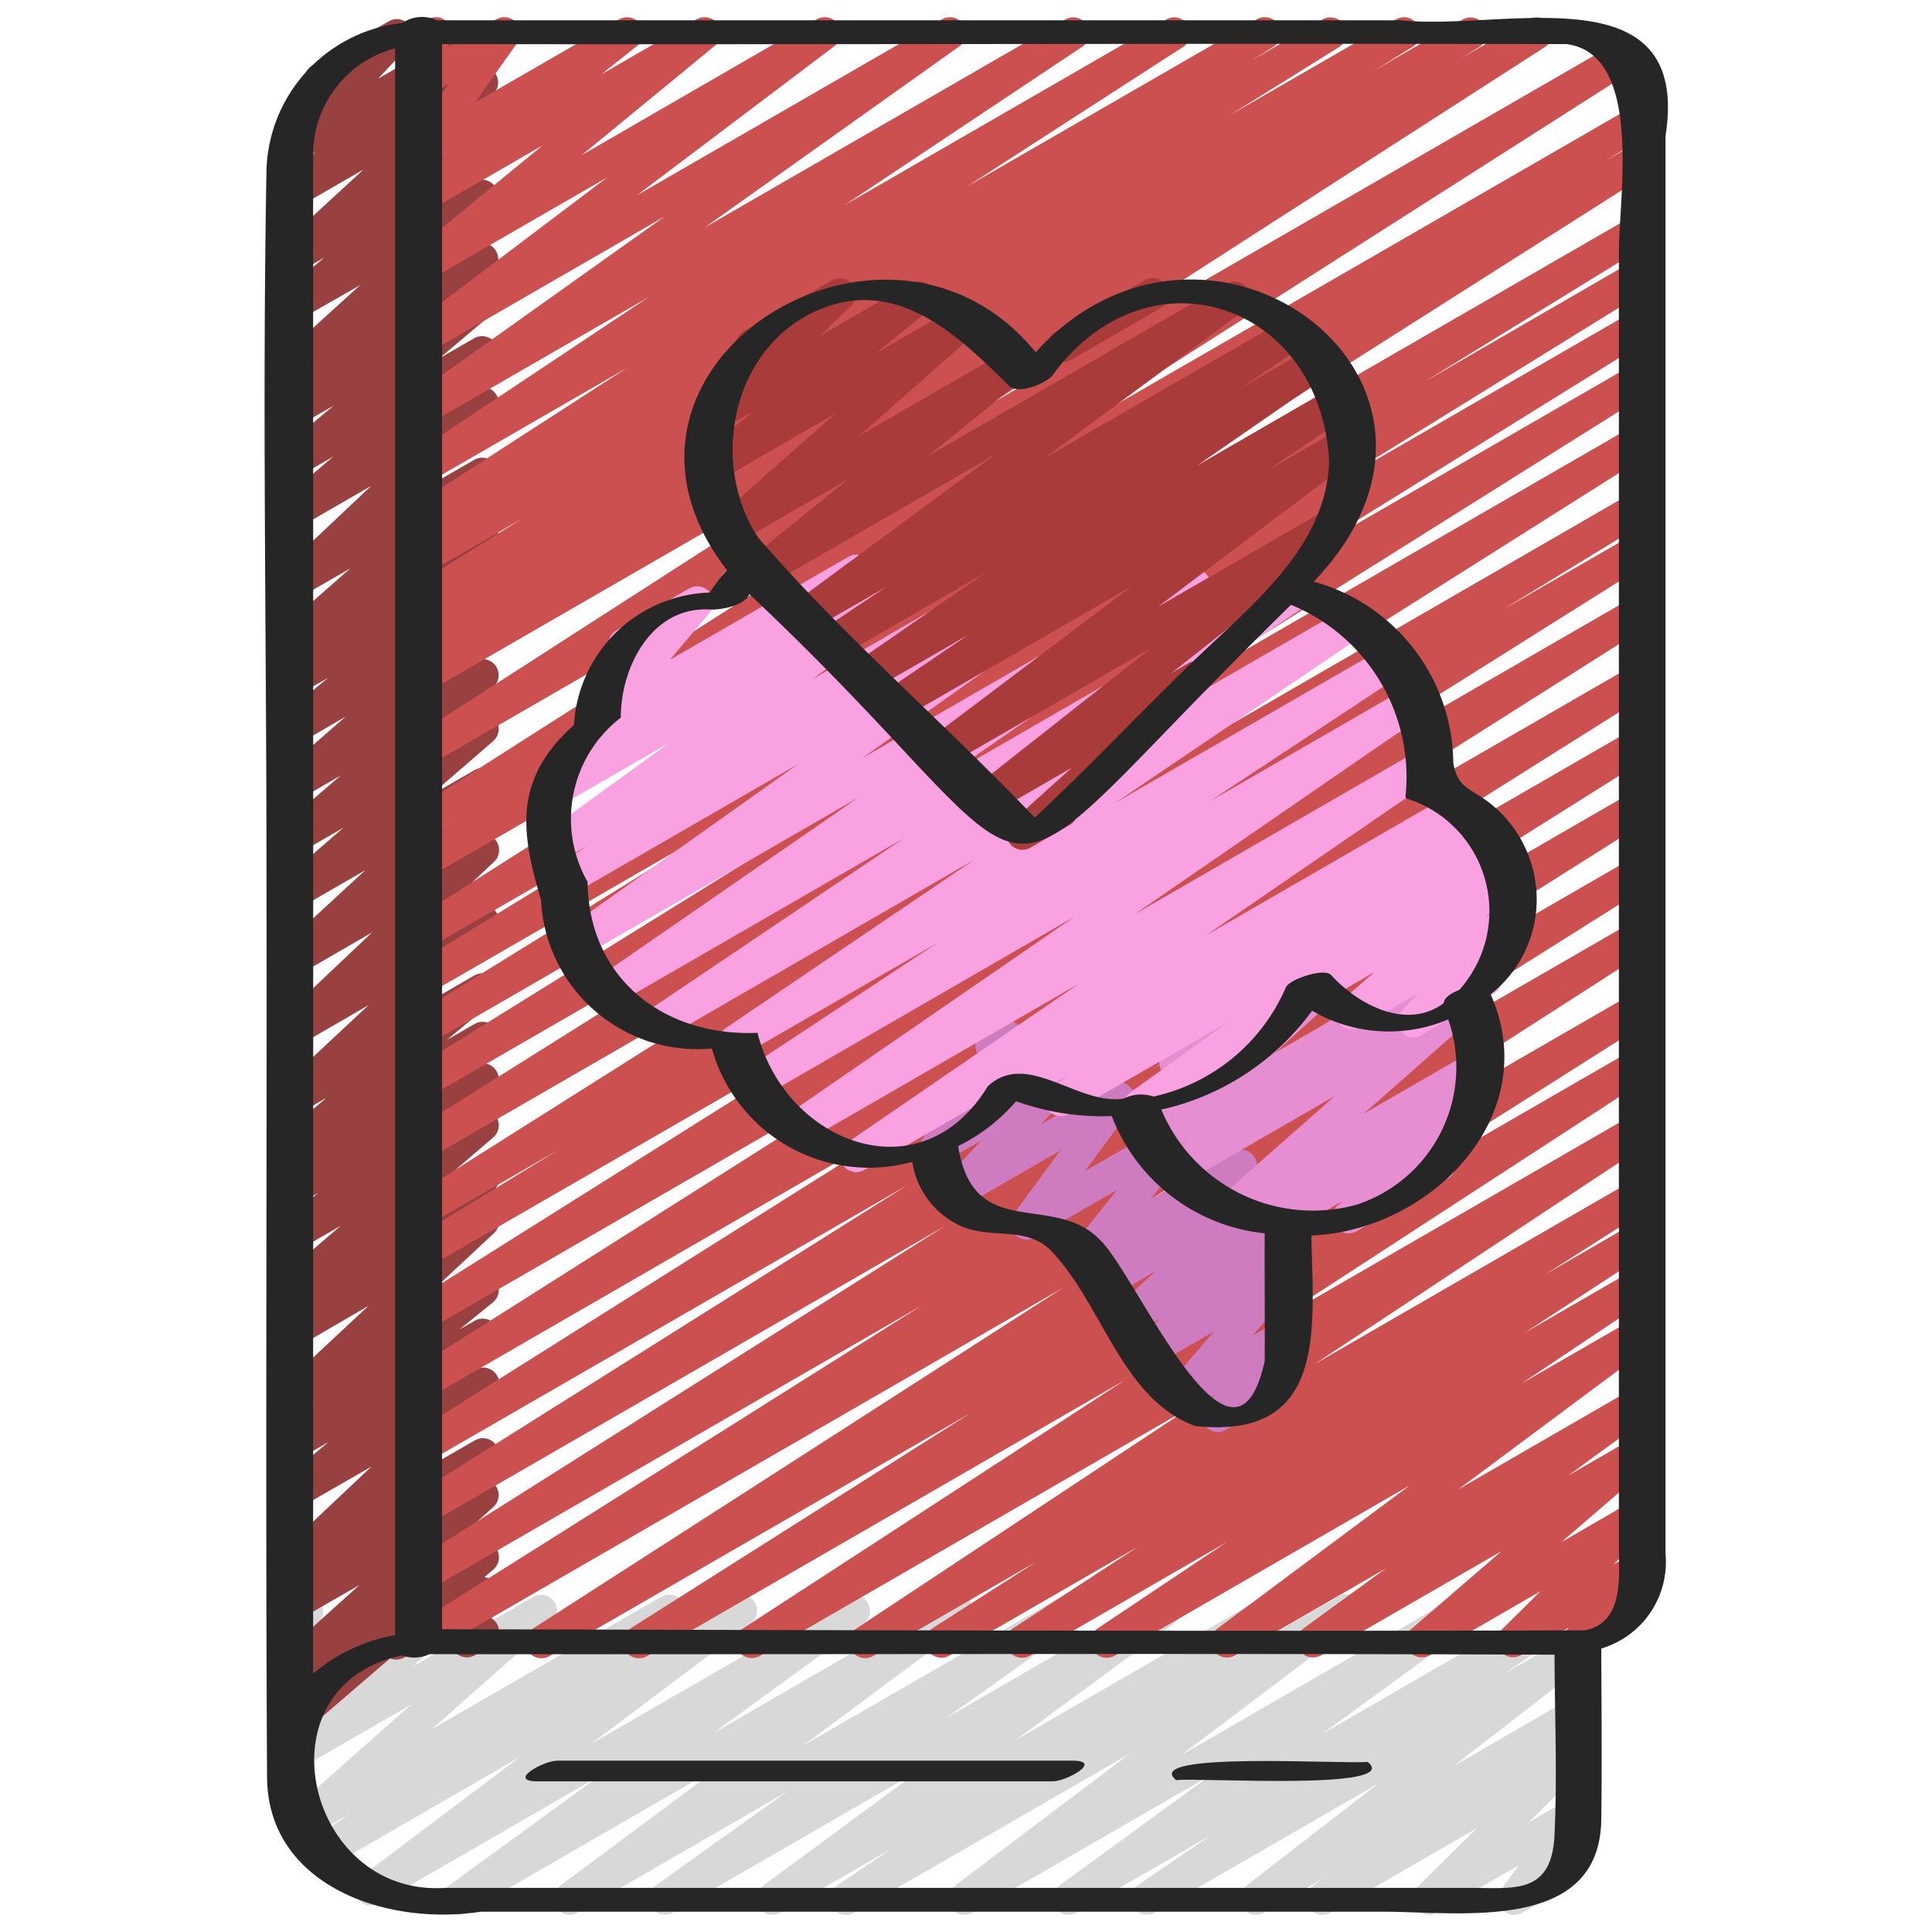 <?xml version="1.0" encoding="UTF-8"?> <svg xmlns="http://www.w3.org/2000/svg" id="icons" viewBox="0 0 60 60" width="512" height="512"><path d="M26.279,59.47a.5.5,0,0,1-.28-.914l1.686-1.142L24.24,59.4a.5.5,0,0,1-.547-.835l4.923-3.624L20.893,59.4a.5.5,0,0,1-.54-.839l4.085-2.916-6.5,3.755a.5.5,0,0,1-.548-.834l5.1-3.791L14.478,59.4a.5.5,0,0,1-.544-.837l4.668-3.4L11.768,59.11a.5.5,0,0,1-.551-.832l4.945-3.722-5.943,3.43a.5.5,0,0,1-.536-.842l1.146-.8-1.206.7a.5.5,0,0,1-.581-.807l3.727-3.3L9.28,54.946a.5.5,0,0,1-.586-.8L10.181,52.8l-.9.519a.5.5,0,0,1-.6-.785l.358-.36a.7.7,0,0,1-.315-.108.5.5,0,0,1-.167-.538l.234-.768a.5.5,0,0,1-.006-.869l.5-.289a.5.5,0,0,1,.729.578l-.13.427L11.622,49.6a.5.5,0,0,1,.605.785l-.186.186,1.686-.972a.5.5,0,0,1,.585.8l-1.486,1.349,3.731-2.153a.5.5,0,0,1,.581.806l-3.727,3.3,7.121-4.11a.5.5,0,0,1,.536.843l-1.145.8,2.846-1.642a.5.5,0,0,1,.55.832l-4.945,3.723,7.9-4.558a.5.5,0,0,1,.543.837l-4.668,3.4,7.344-4.24a.5.5,0,0,1,.548.834l-5.1,3.791,8.016-4.628a.5.5,0,0,1,.54.84l-4.085,2.914,6.506-3.756a.5.5,0,0,1,.547.835l-4.922,3.623,7.728-4.461a.5.5,0,0,1,.53.847l-1.684,1.141,3.446-1.99a.5.5,0,0,1,.551.831L36.68,54.51l8.556-4.94a.5.5,0,0,1,.545.837l-4.713,3.436,7.407-4.276a.5.5,0,0,1,.532.846l-2.279,1.558,1.992-1.15a.5.5,0,0,1,.555.828l-4.12,3.189L48.72,52.78a.5.5,0,0,1,.545.837l-.425.31a.5.5,0,0,1,.481.838L47.469,56.6l1.251-.722a.5.5,0,0,1,.653.728l-.664.909a.5.5,0,0,1,.224.931l-1.659.957a.5.5,0,0,1-.653-.727l.546-.747L44.608,59.4a.5.5,0,0,1-.6-.788l1.852-1.832-4.54,2.62a.5.5,0,0,1-.545-.837l.294-.212L39.248,59.4a.5.5,0,0,1-.556-.828l4.12-3.187L35.855,59.4a.5.5,0,0,1-.532-.845L37.6,57l-4.165,2.4a.5.5,0,0,1-.544-.837l4.714-3.437L30.2,59.4a.5.5,0,0,1-.552-.831l5.427-4.1L26.529,59.4A.5.5,0,0,1,26.279,59.47Z" fill="#d8d8d8"></path><path d="M12.306,51.538a.5.5,0,0,1-.25-.933l2.693-1.555a.5.5,0,0,1,.724.592l-.206.616a.507.507,0,0,1,.167.174.5.5,0,0,1-.184.683l-.5.288a.5.5,0,0,1-.724-.592l.078-.235-1.548.895A.494.494,0,0,1,12.306,51.538Z" fill="#994040"></path><path d="M9.03,53.993a.5.5,0,0,1-.326-.879l1.9-1.628-1.321.762a.5.5,0,0,1-.585-.8l2.461-2.222L9.28,50.305a.5.5,0,0,1-.56-.826l.577-.455-.017.009a.5.5,0,0,1-.593-.8l2.852-2.69-2.259,1.3a.5.5,0,0,1-.57-.817l1.488-1.24-.918.529a.5.5,0,0,1-.564-.821l1.042-.845-.478.276a.5.5,0,0,1-.591-.8l2.756-2.572L9.28,41.813a.5.5,0,0,1-.562-.824l.793-.634-.231.133a.5.5,0,0,1-.575-.812l1.874-1.607-1.3.749A.5.5,0,0,1,8.714,38l1.164-.95-.6.345a.5.5,0,0,1-.56-.825l.645-.512L9.28,36.1a.5.5,0,0,1-.569-.817l1.436-1.193-.867.5a.5.5,0,0,1-.591-.8l2.758-2.576L9.28,32.471a.5.5,0,0,1-.593-.8l2.867-2.713L9.28,30.274a.5.5,0,0,1-.589-.8l2.654-2.45L9.28,28.217a.5.5,0,0,1-.577-.811l1.962-1.7-1.385.8a.5.5,0,0,1-.575-.813l1.874-1.607-1.3.749a.5.5,0,0,1-.578-.81l2.036-1.771L9.28,23.1a.5.5,0,0,1-.57-.817l1.484-1.238-.914.527a.5.5,0,0,1-.556-.827l.4-.308a.507.507,0,0,1-.5-.2.5.5,0,0,1,.076-.667l2.178-1.918-1.6.922a.5.5,0,0,1-.593-.8l2.843-2.685-2.25,1.3a.5.5,0,0,1-.572-.815l1.652-1.4L9.28,14.8a.5.5,0,0,1-.572-.815L10.357,12.6l-1.077.622a.5.5,0,0,1-.561-.823l.727-.582-.166.1a.5.5,0,0,1-.586-.8l2.493-2.264L9.28,9.942a.5.5,0,0,1-.568-.817L10.072,8l-.792.457a.5.5,0,0,1-.653-.137.5.5,0,0,1,.064-.664l2.6-2.393L9.28,6.424a.5.5,0,0,1-.565-.82L9.8,4.721l-.5.285A.5.5,0,0,1,8.69,4.23L9.883,2.962A.5.5,0,0,1,9.7,2.033L12.073.661a.5.5,0,0,1,.614.776l-.949,1.009L14.72.726a.5.5,0,0,1,.565.82l-1.081.88.517-.3a.5.5,0,0,1,.589.8L12.7,5.324l2.018-1.165a.5.5,0,0,1,.568.818L13.931,6.1l.792-.457a.5.5,0,0,1,.586.8L12.815,8.714l1.91-1.1a.5.5,0,0,1,.561.824l-.727.581.166-.1a.5.5,0,0,1,.572.814l-1.649,1.393,1.078-.622a.5.5,0,0,1,.572.814l-1.654,1.4,1.083-.625a.5.5,0,0,1,.593.8l-2.845,2.687,2.254-1.3a.5.5,0,0,1,.58.808L13.135,17l1.594-.921a.5.5,0,0,1,.557.827l-.4.309a.512.512,0,0,1,.5.206.5.5,0,0,1-.09.67l-1.485,1.238.914-.527a.5.5,0,0,1,.579.809L13.272,21.38l1.46-.843a.5.5,0,0,1,.576.813l-1.873,1.606,1.3-.749a.5.5,0,0,1,.578.811l-1.964,1.7,1.387-.8a.5.5,0,0,1,.589.8l-2.652,2.448,2.064-1.191a.5.5,0,0,1,.594.8L12.461,29.48l2.275-1.313a.5.5,0,0,1,.591.8l-2.759,2.576,2.17-1.252a.5.5,0,0,1,.57.817L13.874,32.3l.864-.5a.5.5,0,0,1,.561.824l-.648.515.088-.051a.5.5,0,0,1,.567.82l-1.163.949.6-.344a.5.5,0,0,1,.575.812L13.44,36.933l1.3-.751a.5.5,0,0,1,.563.823l-.791.632.229-.132a.5.5,0,0,1,.591.8l-2.756,2.571,2.166-1.25a.5.5,0,0,1,.565.821l-1.04.843.476-.274a.5.5,0,0,1,.57.816l-1.493,1.245.924-.533a.5.5,0,0,1,.593.8l-2.851,2.689,2.259-1.3a.5.5,0,0,1,.561.825L14.731,46l.016-.009a.5.5,0,0,1,.585.8l-2.46,2.222,1.876-1.083a.5.5,0,0,1,.576.811L9.818,53.476a.489.489,0,0,1-.221.267l-.317.183A.491.491,0,0,1,9.03,53.993Z" fill="#994040"></path><path d="M16.817,51.5a.5.5,0,0,1-.27-.921L33.021,39.989,13.28,51.387a.5.5,0,0,1-.516-.856l15.871-9.993L13.28,49.4a.5.5,0,0,1-.516-.855L29.35,38.074,13.28,47.352a.5.5,0,0,1-.515-.856l15.416-9.691-14.9,8.6a.5.5,0,0,1-.516-.855l15.783-9.936L13.28,43.431a.5.5,0,0,1-.517-.856l17.3-10.958L13.28,41.309a.5.5,0,0,1-.515-.856l15.392-9.676L13.28,39.366a.5.5,0,0,1-.51-.859l4.566-2.794L13.28,38.054a.5.5,0,0,1-.516-.856L29.369,26.712,13.28,36a.5.5,0,0,1-.515-.856L27.8,25.706,13.28,34.089a.5.5,0,0,1-.513-.858l11.418-7.088-10.9,6.3a.5.5,0,0,1-.512-.858l9.873-6.107-9.361,5.4a.5.5,0,0,1-.511-.858l6.985-4.294L13.28,29.462a.5.5,0,0,1-.518-.855L30.781,17.159,13.28,27.264a.5.5,0,0,1-.509-.86l1.413-.861-.9.521a.5.5,0,0,1-.518-.854L31.19,13.453,13.28,23.793a.5.5,0,0,1-.52-.854l17.3-11.133L13.28,21.491a.5.5,0,0,1-.511-.858l.591-.363-.08.045a.5.5,0,0,1-.512-.858l1.165-.719-.653.377a.5.5,0,0,1-.514-.856l3.428-2.139L13.28,17.8a.5.5,0,0,1-.514-.858l.67-.416-.156.089a.5.5,0,0,1-.521-.852l6.706-4.334L13.28,15a.5.5,0,0,1-.527-.849L20.138,9.23,13.28,13.188a.5.5,0,0,1-.54-.839L20.647,6.72,13.28,10.973a.5.5,0,0,1-.551-.831l6.133-4.636L13.28,8.729a.5.5,0,0,1-.567-.82L16.85,4.516l-3.57,2.06a.5.5,0,0,1-.56-.824l1.123-.891-.563.325a.5.5,0,0,1-.658-.722L13.938,2.6l-.658.379a.5.5,0,0,1-.724-.588l.213-.649a.512.512,0,0,1-.172-.177A.5.5,0,0,1,12.78.885L13.28.6a.5.5,0,0,1,.566.046.5.5,0,0,1,.159.544l-.091.275L15.413.6a.5.5,0,0,1,.658.721L14.755,3.18,19.229.6a.5.5,0,0,1,.56.824l-1.12.889L21.636.6a.5.5,0,0,1,.567.819l-4.138,3.4L25.364.6a.5.5,0,0,1,.552.831L19.781,6.065,29.252.6a.5.5,0,0,1,.54.84L21.885,7.066,33.09.6a.5.5,0,0,1,.527.848L26.235,6.367,36.229.6a.5.5,0,0,1,.521.852L30.036,5.789,39.029.6a.5.5,0,0,1,.515.857l-.669.416L41.081.6a.5.5,0,0,1,.515.856L38.174,3.589,43.355.6a.5.5,0,0,1,.513.858l-1.156.713L45.434.6a.5.5,0,0,1,.511.858l-.6.369L47.471.6a.5.5,0,0,1,.52.853L30.7,12.582,50.245,1.3a.5.5,0,0,1,.519.854L32.33,13.912,50.72,3.3a.5.5,0,0,1,.509.859L49.847,5l.873-.5a.5.5,0,0,1,.518.855L33.219,16.8l17.5-10.1a.5.5,0,0,1,.511.859l-6.985,4.294L50.72,8.106a.5.5,0,0,1,.512.858l-9.89,6.118L50.72,9.668a.5.5,0,0,1,.513.857L39.832,17.6,50.72,11.318a.5.5,0,0,1,.515.857L36.2,21.613,50.72,13.23a.5.5,0,0,1,.516.856l-16.6,10.486L50.72,15.283a.5.5,0,0,1,.51.86l-4.566,2.794L50.72,16.6a.5.5,0,0,1,.515.855l-15.4,9.684,14.889-8.6a.5.5,0,0,1,.517.856L33.943,30.346,50.72,20.66a.5.5,0,0,1,.516.856L35.441,31.458l15.279-8.82a.5.5,0,0,1,.515.855L35.82,33.184l14.9-8.6a.5.5,0,0,1,.516.856L34.65,35.91l16.07-9.277a.5.5,0,0,1,.516.855L35.377,37.475,50.72,28.616a.5.5,0,0,1,.52.854L34.767,40.057,50.72,30.846a.5.5,0,0,1,.517.855L40.676,38.392l10.044-5.8a.5.5,0,0,1,.522.851L39.39,41.155l11.33-6.541a.5.5,0,0,1,.526.85l-10.421,6.9,9.895-5.713a.5.5,0,0,1,.519.854L48.01,39.567,50.72,38a.5.5,0,0,1,.523.851l-3.889,2.538,3.366-1.943a.5.5,0,0,1,.528.849l-4,2.674,3.47-2a.5.5,0,0,1,.549.834l-5.98,4.452,5.431-3.136a.5.5,0,0,1,.544.837L48.7,45.826l2.024-1.168a.5.5,0,0,1,.576.812l-2.809,2.423L50.72,46.6a.5.5,0,0,1,.6.789l-1.214,1.2.613-.353a.5.5,0,0,1,.632.756l-.473.558a.485.485,0,0,1,.236.21.5.5,0,0,1-.182.682l-1.659.957a.5.5,0,0,1-.631-.755l.089-.106-1.5.865a.5.5,0,0,1-.6-.788l1.213-1.2L44.4,51.406a.5.5,0,0,1-.576-.811l2.809-2.423-5.609,3.237a.5.5,0,0,1-.544-.837l2.563-1.866-4.688,2.706a.5.5,0,0,1-.548-.834l5.981-4.453-9.163,5.29a.5.5,0,0,1-.528-.849l4-2.675L31.99,51.417a.5.5,0,0,1-.523-.852l3.89-2.539-5.876,3.393a.5.5,0,0,1-.519-.854L32.187,48.5l-5.056,2.919a.5.5,0,0,1-.527-.85l10.424-6.9L23.6,51.424a.5.5,0,0,1-.523-.852L34.936,42.86,20.1,51.427a.5.5,0,0,1-.518-.856l10.55-6.682L17.067,51.43A.494.494,0,0,1,16.817,51.5Z" fill="#cc5050"></path><path d="M37.824,44.472a.5.5,0,0,1-.382-.824l.288-.338-.85.49a.5.5,0,0,1-.63-.758L37.7,41.351l-1.79,1.033a.5.5,0,0,1-.583-.806l.694-.619-.767.442a.5.5,0,0,1-.588-.8l1.217-1.118-1.378.8a.5.5,0,0,1-.574-.813l.082-.069-.071.04a.5.5,0,0,1-.641-.745l1.387-1.74-2.551,1.472a.5.5,0,0,1-.654-.729l1.446-1.967-3.09,1.783a.5.5,0,0,1-.612-.777l1.25-1.317-1.165.672a.5.5,0,0,1-.672-.7l1.71-2.688a.5.5,0,0,1,.189-.671l.483-.278a.5.5,0,0,1,.671.7L30.575,34.2l2.385-1.376a.5.5,0,0,1,.612.777l-1.251,1.319,2.166-1.25a.5.5,0,0,1,.654.728L33.7,36.366l2.771-1.6a.5.5,0,0,1,.641.744l-1.386,1.74,2.562-1.479a.5.5,0,0,1,.574.814l-.081.068.539-.31a.5.5,0,0,1,.588.8l-1.217,1.119,1.033-.6a.5.5,0,0,1,.583.806l-.694.619.111-.064a.5.5,0,0,1,.63.758L38.9,41.477l.816-.471a.5.5,0,0,1,.632.756l-.481.567a.5.5,0,0,1,.19.929L38.074,44.4A.49.49,0,0,1,37.824,44.472Z" fill="#ce7cbf"></path><path d="M39.65,38.4a.5.5,0,0,1-.3-.9l.157-.12-1,.576a.5.5,0,0,1-.581-.808l3.534-3.114-4.742,2.737a.5.5,0,0,1-.548-.835l.718-.53-.867.5a.5.5,0,0,1-.586-.8l2.808-2.541-1.5.865a.5.5,0,0,1-.6-.786L39,29.761a.5.5,0,0,1,.231-.567l.831-.479a.5.5,0,0,1,.605.785l-1.186,1.2,2.328-1.343a.5.5,0,0,1,.585.8L39.589,32.7,44,30.15a.5.5,0,0,1,.548.835l-.72.533,1.474-.851a.5.5,0,0,1,.581.808L42.35,34.588l3.366-1.943a.5.5,0,0,1,.554.83l-.532.405a.479.479,0,0,1,.42.208.5.5,0,0,1-.075.667l-1.112.982a.491.491,0,0,1,.176.18.5.5,0,0,1-.182.683l-2.838,1.638a.5.5,0,0,1-.581-.807l.146-.129L39.9,38.336A.491.491,0,0,1,39.65,38.4Z" fill="#e78ed3"></path><path d="M43.9,32.221a.5.5,0,0,1-.358-.849l.517-.53L42.226,31.9a.5.5,0,0,1-.58-.808l1.033-.9-1.608.927a.5.5,0,0,1-.5-.865L46.6,26.765a.5.5,0,0,1,.58.808l-1.032.9.535-.309a.5.5,0,0,1,.609.781l-.972,1a.5.5,0,0,1,.081.9l-2.259,1.3A.49.49,0,0,1,43.9,32.221Z" fill="#f9a1e1"></path><path d="M35.39,34.836a.5.5,0,0,1-.292-.906l3.022-2.175L33.185,34.6a.5.5,0,0,1-.529-.847l.56-.375-1.318.76a.5.5,0,0,1-.5-.866l14.235-8.218a.5.5,0,0,1,.528.847l-.56.376.664-.383a.5.5,0,0,1,.542.839l-6.551,4.714a.435.435,0,0,1,.036.055.5.5,0,0,1-.183.682L35.64,34.769A.5.5,0,0,1,35.39,34.836Z" fill="#f9a1e1"></path><path d="M22.863,18.622a.5.5,0,0,1-.25-.933l.921-.532a.5.5,0,1,1,.5.865l-.921.533A.491.491,0,0,1,22.863,18.622Z" fill="#f9a1e1"></path><path d="M26.59,36.4a.5.5,0,0,1-.283-.912l7.185-4.93L24.9,35.516a.5.5,0,0,1-.534-.845l9-6.2L23.623,34.1a.5.5,0,0,1-.525-.85L29.084,29.3l-6.009,3.469a.5.5,0,0,1-.53-.847l7.7-5.214-9.71,5.606a.5.5,0,0,1-.529-.848l8.076-5.442-9.029,5.212a.5.5,0,0,1-.534-.843l8.126-5.616L18.11,29.7a.5.5,0,0,1-.54-.84l7.2-5.121-6.98,4.031a.5.5,0,0,1-.526-.849l.967-.645-.845.489a.5.5,0,0,1-.544-.837L20.8,23.058,17.386,25.03a.5.5,0,0,1-.544-.837l1.887-1.372a.5.5,0,0,1-.529-.8L19.486,20.5a.511.511,0,0,1-.522-.242.5.5,0,0,1,.182-.683l2.259-1.3a.5.5,0,0,1,.632.754l-1.23,1.46,5.546-3.2a.5.5,0,0,1,.543.837l-1.788,1.3,3.533-2.039a.5.5,0,0,1,.544.837l-3.964,2.874L31.44,17.5a.5.5,0,0,1,.527.849l-.957.636,2.425-1.4a.5.5,0,0,1,.54.84l-7.2,5.121,10.071-5.814a.5.5,0,0,1,.534.844l-8.125,5.613L40.058,17.95a.5.5,0,0,1,.529.848L32.5,24.245l9.341-5.392a.5.5,0,0,1,.53.846l-7.7,5.211,8.365-4.829a.5.5,0,0,1,.525.85l-5.989,3.954,6.15-3.55a.5.5,0,0,1,.534.845l-9.008,6.206,8.866-5.118a.5.5,0,0,1,.533.844l-7.185,4.931,7.64-4.411a.5.5,0,1,1,.5.865L26.84,36.333A.494.494,0,0,1,26.59,36.4Z" fill="#f9a1e1"></path><path d="M33.014,11.243a.5.5,0,0,1-.25-.932l2.767-1.6a.5.5,0,1,1,.5.865l-2.767,1.6A.494.494,0,0,1,33.014,11.243Z" fill="#aa3b3b"></path><path d="M31.757,26.392a.5.5,0,0,1-.335-.871l1.864-1.68-2.4,1.387a.5.5,0,0,1-.56-.826l5.44-4.289-6.341,3.661a.5.5,0,0,1-.551-.832l6.292-4.749L27.98,22.341a.5.5,0,0,1-.673-.167.5.5,0,0,1,.142-.68l2.617-1.776-2.988,1.724a.5.5,0,0,1-.534-.843l4.126-2.855-4.625,2.67a.5.5,0,0,1-.528-.848l2-1.337-2.319,1.338a.5.5,0,0,1-.547-.835l6.242-4.608L23.822,18.2a.5.5,0,0,1-.564-.821l3.072-2.49-3.472,2a.5.5,0,0,1-.581-.808l3.674-3.243L22.3,14.951a.5.5,0,0,1-.566-.82L23.4,12.775l-.964.557a.5.5,0,0,1-.6-.792l1.381-1.333a.5.5,0,0,1-.123-.916l2.727-1.575a.5.5,0,0,1,.6.793l-.951.917L28.3,8.8a.5.5,0,0,1,.565.82L27.2,10.971l2.577-1.488a.5.5,0,0,1,.581.808l-3.673,3.243,4.633-2.675a.5.5,0,0,1,.565.822L28.81,14.17l9.275-5.356a.5.5,0,0,1,.547.835l-6.241,4.608,7.592-4.383a.5.5,0,0,1,.529.848l-2,1.341,2.269-1.31a.5.5,0,0,1,.534.844l-4.126,2.854L41.43,12a.5.5,0,0,1,.531.847l-2.609,1.771L41.7,13.265a.5.5,0,0,1,.551.832l-6.291,4.748,5.307-3.064a.5.5,0,0,1,.559.825L36.383,20.9l.517-.3a.5.5,0,0,1,.585.8l-4.037,3.637a.5.5,0,0,1-.227.584l-1.214.7A.5.5,0,0,1,31.757,26.392Z" fill="#aa3b3b"></path><path d="M51.724,48.244V4.223C52.532-.932,46.648.972,43.527.63q-14.982,0-29.964,0A1.071,1.071,0,0,0,12.5.713,4.736,4.736,0,0,0,8.276,5.274c-.132,7.266,0,14.546,0,21.813.018,9.375-.035,18.778.018,28.14.043,3.312,3.674,4.6,6.64,4.142h28c2.417,0,6.746.675,6.795-2.863.025-1.769.005-3.54,0-5.31A2.805,2.805,0,0,0,51.724,48.244Zm-42-43.369A3.414,3.414,0,0,1,12.271,1.5V50.783a5.327,5.327,0,0,0-2.547,1.194Q9.729,28.426,9.724,4.875ZM48.276,57c-.089,1.831-1.251,1.631-2.541,1.631H13.812c-4.327.272-5.823-6.293-1.323-7.219a1.1,1.1,0,0,0,.844-.041c11.649.014,23.3-.03,34.944.017C48.283,53.253,48.365,55.137,48.276,57Zm.96-6.369c-11.82.038-23.646-.008-35.507-.034V1.37c11.637.018,23.3-.026,34.922,0,2.388.309,1.625,4.758,1.625,6.418v40.3C50.276,49,50.432,50.371,49.236,50.63Z" fill="#262626"></path><path d="M47.683,27.384A3.8,3.8,0,0,0,46.24,24.92c-.586-.449-.967-.432-1.106-1.224A5.9,5.9,0,0,0,40.8,18.063c5.956-6.224-3.287-13.016-8.636-7.122-4.643-5.7-14.461.462-9.585,6.768a4.775,4.775,0,0,0-.536.693,4.364,4.364,0,0,0-4.218,4.112c-1.848,1.657-1.679,3.245-1.024,5.43a4.872,4.872,0,0,0,5.307,4.62,5.064,5.064,0,0,0,6.223,3.518A2.615,2.615,0,0,0,29.9,38.1c.889.368,1.929-.006,2.686.687,1.634,1.639,2.234,4.671,4.538,5.5,4.1.43,3.663-3,3.6-5.918,3.7-.146,7.241-3.716,5.57-7.49A3.747,3.747,0,0,0,47.683,27.384ZM25.478,9.6c2.406-.988,4.287.822,5.844,2.371.3.3,1.1-.048,1.343-.287,2.971-4.1,8.349-2.28,8.611,2.632-.066,2.8-2.663,4.668-4.491,6.486-1.563,1.525-3.052,3.1-4.649,4.59-2.8-2.937-5.949-5.634-8.6-8.708C22.007,14.334,22.748,10.721,25.478,9.6Zm13.8,32.664c-.974,4.421-3.985-2.67-5.1-3.739-1.437-1.533-3.948.085-4.422-2.932A5.746,5.746,0,0,0,31.558,34.2a7.865,7.865,0,0,0,2.97.461,5.707,5.707,0,0,0,4.748,3.64C39.27,39.624,39.285,40.945,39.276,42.264Zm2.859-4.853a5.1,5.1,0,0,1-6.07-2.951,7.943,7.943,0,0,0,4.682-3.072,4.723,4.723,0,0,0,4.226.271A4.49,4.49,0,0,1,42.135,37.411Zm3.182-6.666c-.269.1-.475.249-.481.409-1.164.856-2.666.04-3.5-.874-.214-.23-1.273.126-1.4.374a5.84,5.84,0,0,1-4.116,3.4,1.2,1.2,0,0,0-.921.063c-1.416.232-3-1.522-4.223-.383-2.1,3.445-6.312,1.716-7.153-1.658-2.857.119-5.237-1.636-5.279-4.69a3.968,3.968,0,0,1,1.034-5.1c-.007-1.553.953-3.462,2.767-3.357.332.016,1.082-.112,1.225-.478,10.449,9.83,6.207,10.708,16.821.333a5.773,5.773,0,0,1,3.554,5.97l.04.046A3.665,3.665,0,0,1,45.317,30.745Z" fill="#262626"></path><path d="M36.527,55.284c.667-.087,7.072.337,5.946-.568C41.806,54.8,35.4,54.379,36.527,55.284Z" fill="#262626"></path><path d="M19.288,54.679H17.306c-.431,0-1.572.642-.612.642h16c.431,0,1.572-.642.612-.642Z" fill="#262626"></path></svg> 